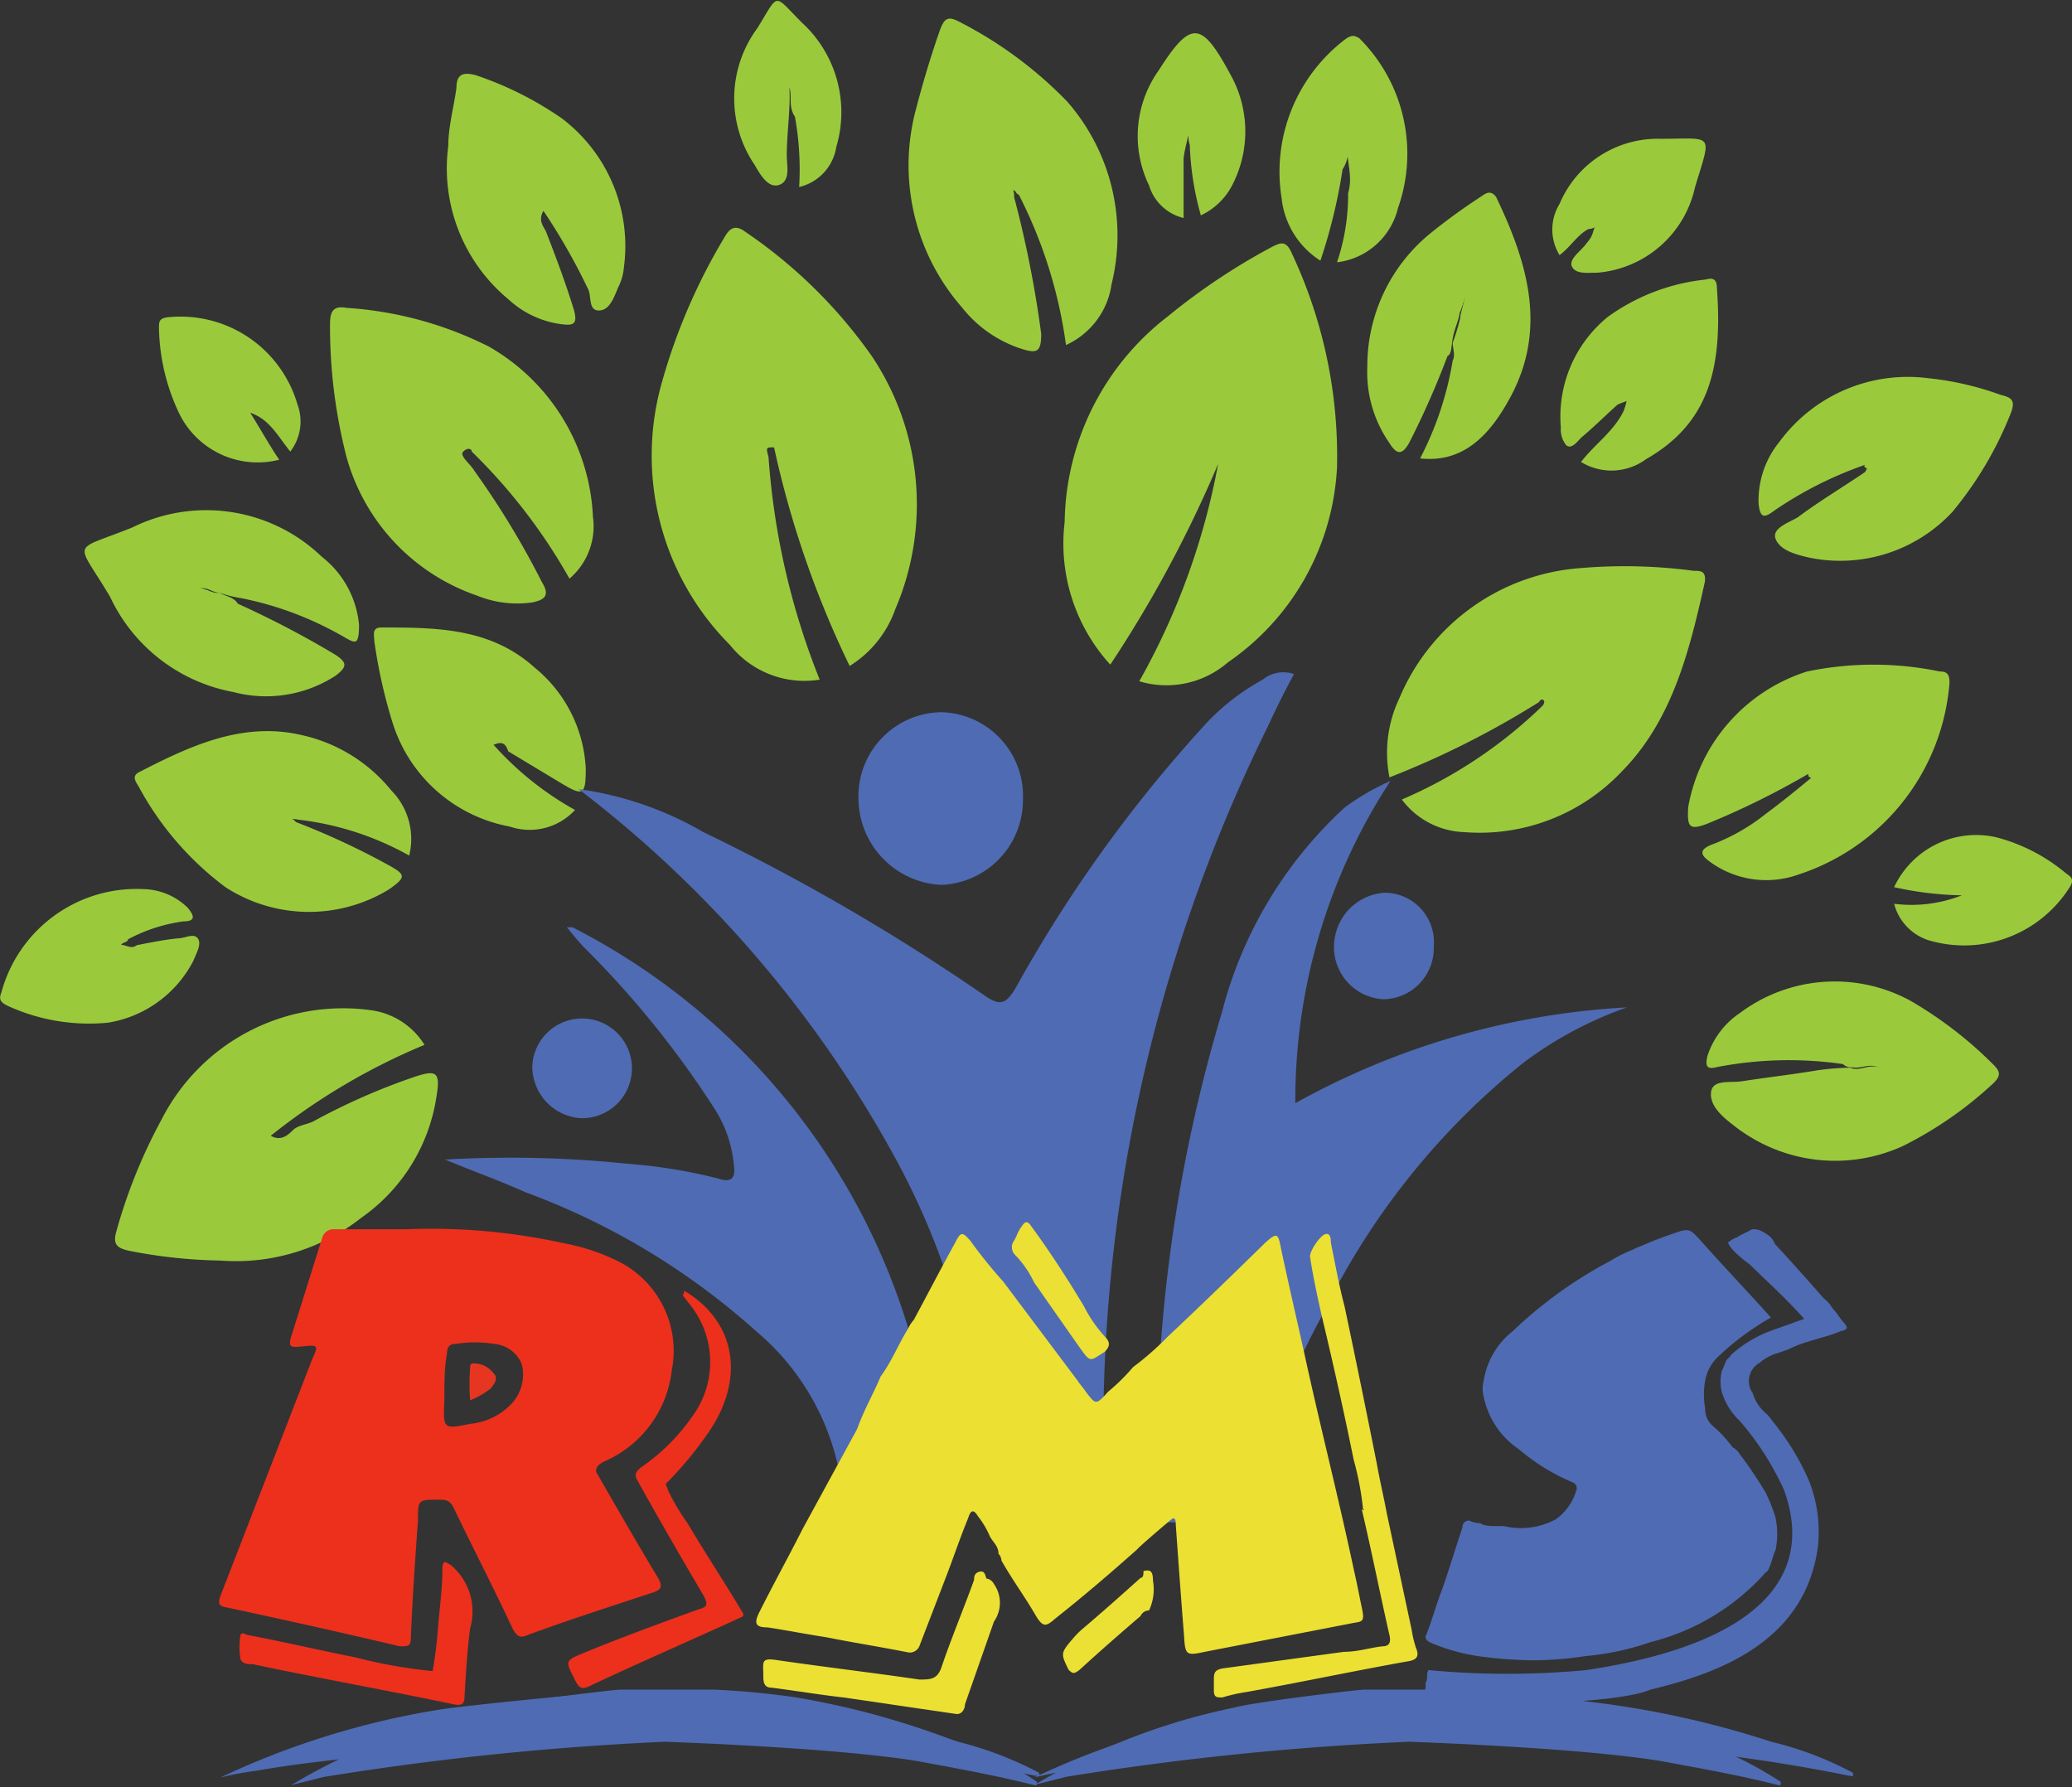 <svg id="Layer_1" data-name="Layer 1" xmlns="http://www.w3.org/2000/svg" viewBox="0 0 63.6 54.86"><rect x="0" y="0" width="63.6" height="54.86" fill="#333333" stroke="none"/><defs><style>.cls-1{fill:#9aca3c;}.cls-2{fill:#4f6bb3;}.cls-3{fill:#f7f7f7;}.cls-4{fill:#ece033;}.cls-5{fill:#ebe033;}.cls-6{fill:#ebe034;}.cls-7{fill:#ec301c;}.cls-8{fill:#e63622;}</style></defs><title>Logo-web</title><path class="cls-1" d="M40.2,47a.77.77,0,0,1-.3.51,1,1,0,0,1,.21-.64S40.15,47,40.2,47Z" transform="translate(-8.24 -2.14)"/><path class="cls-1" d="M21.44,15.91c-.09-.17-.22-.38-.05-.5s.17.08.17.25Z" transform="translate(-8.24 -2.14)"/><path class="cls-1" d="M21.35,15.07a.53.53,0,0,1-.08-.6A.51.51,0,0,1,21.35,15.07Z" transform="translate(-8.24 -2.14)"/><path class="cls-1" d="M43.21,23.05a21.5,21.5,0,0,0,2.42-6.67,37.63,37.63,0,0,1-3.31,6.16,5.52,5.52,0,0,1-1.4-4.38,8.11,8.11,0,0,1,3.18-6.32,19.55,19.55,0,0,1,3.18-2.12c.26-.13.43-.21.6.17a14.65,14.65,0,0,1,1.4,6.58,7.73,7.73,0,0,1-3.35,6A2.88,2.88,0,0,1,43.21,23.05Z" transform="translate(-8.24 -2.14)"/><path class="cls-1" d="M31.83,16.17A22.59,22.59,0,0,0,33.4,23a2.92,2.92,0,0,1-2.75-1.06,8.23,8.23,0,0,1-2.08-8.11,18.18,18.18,0,0,1,1.91-4.41c.17-.3.34-.38.63-.17A15.11,15.11,0,0,1,35,13.07a8.17,8.17,0,0,1,.72,7.77,3.36,3.36,0,0,1-1.4,1.74A30,30,0,0,1,32,15.87C31.75,15.87,31.75,15.87,31.83,16.17Z" transform="translate(-8.24 -2.14)"/><path class="cls-1" d="M55.43,23.72A27.26,27.26,0,0,1,50.89,26a3.88,3.88,0,0,1,.3-2.42,6.54,6.54,0,0,1,5.52-4,16,16,0,0,1,3.52.08c.21,0,.38,0,.34.34-.47,2.12-1,4.25-2.55,5.82a6,6,0,0,1-4.84,1.86,2.49,2.49,0,0,1-1.91-1,14.22,14.22,0,0,0,4.33-2.89s.09-.13,0-.17S55.52,23.68,55.43,23.72Z" transform="translate(-8.24 -2.14)"/><path class="cls-1" d="M21.27,34.21A19.57,19.57,0,0,0,16.55,37c.3.17.51,0,.68-.17s.47-.17.68-.3A19.75,19.75,0,0,1,21,35.18c.64-.21.76-.12.64.6a5.54,5.54,0,0,1-2.3,3.73A6.22,6.22,0,0,1,15,40.83a15.57,15.57,0,0,1-2.8-.3c-.34-.08-.51-.17-.39-.59A16.32,16.32,0,0,1,13.2,36.5a6.25,6.25,0,0,1,6.45-3.35A2.29,2.29,0,0,1,21.27,34.21Z" transform="translate(-8.24 -2.14)"/><path class="cls-1" d="M25.72,19.9a17.27,17.27,0,0,0-3-3.9c0-.09-.13-.13-.26,0s.22.38.34.59A26,26,0,0,1,24.87,20c.26.42.09.55-.29.63a3.28,3.28,0,0,1-1.7-.21,6.27,6.27,0,0,1-4-4.24,16.06,16.06,0,0,1-.51-4.08c0-.38.08-.59.51-.51a11.3,11.3,0,0,1,4.37,1.19A6.35,6.35,0,0,1,26.44,18,2.11,2.11,0,0,1,25.72,19.9Z" transform="translate(-8.24 -2.14)"/><path class="cls-1" d="M39.39,8.27a33.71,33.71,0,0,1,.81,4.12c0,.55-.13.6-.56.47a3.8,3.8,0,0,1-1.86-1.27,6.63,6.63,0,0,1-1.45-6c.22-.85.47-1.7.77-2.55.12-.3.21-.42.55-.25A12.56,12.56,0,0,1,41,5.26a6.24,6.24,0,0,1,1.36,5.6,2.42,2.42,0,0,1-1.4,1.87,14.33,14.33,0,0,0-1.45-4.62c-.08,0-.08-.13-.17-.13C39.39,8.11,39.35,8.19,39.39,8.27Z" transform="translate(-8.24 -2.14)"/><path class="cls-1" d="M63.75,25.89a24.74,24.74,0,0,1-3.1,1.53c-.55.21-.63.12-.59-.51a5.34,5.34,0,0,1,3.65-4.16,10,10,0,0,1,4.07,0c.22,0,.3.08.3.34a6.74,6.74,0,0,1-4.63,5.89,2.93,2.93,0,0,1-2.71-.38c-.3-.21-.38-.38.08-.55a6.09,6.09,0,0,0,1.62-.93c.46-.34.93-.72,1.4-1.11A.09.09,0,0,1,63.75,25.89Z" transform="translate(-8.24 -2.14)"/><path class="cls-1" d="M64.81,34.8a11.61,11.61,0,0,0-3.86.09c-.3.08-.38,0-.3-.34a2.53,2.53,0,0,1,1-1.32,4.86,4.86,0,0,1,5.22-.38,12.27,12.27,0,0,1,2.5,1.91c.26.25.34.38,0,.68a11.79,11.79,0,0,1-2.71,1.87,5,5,0,0,1-4.8-.34,4.23,4.23,0,0,1-.42-.3c-.34-.26-.72-.59-.68-1s.59-.29.93-.34c.77-.12,1.57-.21,2.34-.34a8.76,8.76,0,0,1,1-.08c.29.13.59-.13.89,0-.26-.13-.47,0-.73,0C65.11,34.89,64.94,34.93,64.81,34.8Z" transform="translate(-8.24 -2.14)"/><path class="cls-1" d="M17.32,27.37a23,23,0,0,1,2.84,1.32c.55.3.55.38,0,.76a4.71,4.71,0,0,1-5-.08,9.43,9.43,0,0,1-2.67-3.1c-.08-.13-.21-.3,0-.42,1.57-.81,3.19-1.57,5-1.15a4.9,4.9,0,0,1,2.76,1.7,2.12,2.12,0,0,1,.55,2,9.06,9.06,0,0,0-3.39-1.1c-.22-.05-.47,0-.56-.05C17,27.25,17.19,27.2,17.32,27.37Z" transform="translate(-8.24 -2.14)"/><path class="cls-1" d="M15.54,20.67a29.2,29.2,0,0,1,3,1.57c.38.25.34.38,0,.64a3.92,3.92,0,0,1-3.14.5,5.22,5.22,0,0,1-3.78-2.92c-1.06-1.79-1.23-1.36.68-2.13a5.12,5.12,0,0,1,5.82.9,3,3,0,0,1,1.14,2.08c0,.16,0,.42-.08.5s-.3-.08-.47-.17a10.32,10.32,0,0,0-3.06-1.14,3.56,3.56,0,0,1-.68-.17c-.21,0-.34-.17-.59-.13.21,0,.38.17.59.13C15.2,20.46,15.41,20.46,15.54,20.67Z" transform="translate(-8.24 -2.14)"/><path class="cls-1" d="M65.45,16.42a11.75,11.75,0,0,0-2.76,1.4c-.34.26-.42.17-.47-.21a2.85,2.85,0,0,1,.64-1.91,4.89,4.89,0,0,1,4.58-1.95,9.22,9.22,0,0,1,2.21.51c.34.08.47.17.3.59a11.12,11.12,0,0,1-1.78,3,4.7,4.7,0,0,1-4.42,1.4c-.38-.09-.85-.21-1-.55s.38-.51.67-.68c.68-.51,1.41-.94,2.08-1.4,0-.05.09-.09,0-.13S65.53,16.38,65.45,16.42Z" transform="translate(-8.24 -2.14)"/><path class="cls-1" d="M24.92,8.61c-.17.3,0,.47.08.64.3.77.6,1.57.85,2.38.13.46,0,.51-.38.46a2.94,2.94,0,0,1-1.62-.76A5.22,5.22,0,0,1,22,6.62c0-.59.17-1.19.25-1.78,0-.39.17-.51.6-.39a10.46,10.46,0,0,1,2.63,1.32,4.91,4.91,0,0,1,1.91,4.58,1.64,1.64,0,0,1-.17.6c-.13.3-.26.72-.6.72s-.21-.47-.34-.68A18.81,18.81,0,0,0,24.92,8.61Z" transform="translate(-8.24 -2.14)"/><path class="cls-1" d="M52.67,13.07a25.9,25.9,0,0,1-1.18,2.67c-.22.39-.39.34-.6,0a3.79,3.79,0,0,1-.68-2.34,5.25,5.25,0,0,1,1.95-4.11,18.63,18.63,0,0,1,1.53-1.11c.17-.12.3-.21.47,0,1,2.08,1.61,4.16.34,6.33-.72,1.27-1.57,1.82-2.67,1.7a10,10,0,0,0,1-3c.09-.17,0-.38,0-.55a6,6,0,0,0,.26-.89l.13-.55a3.39,3.39,0,0,1-.17.51c-.05.29-.17.51-.22.8S52.8,13,52.67,13.07Z" transform="translate(-8.24 -2.14)"/><path class="cls-1" d="M23.39,25a9.58,9.58,0,0,0,2.5,2,1.89,1.89,0,0,1-2,.51,4.65,4.65,0,0,1-3.61-3.22,15.77,15.77,0,0,1-.55-2.47c0-.17-.09-.42.21-.42,1.66,0,3.35,0,4.71,1.23a4.26,4.26,0,0,1,1.57,3.1c0,.81-.08.85-.72.47l-1.66-1C23.77,25,23.69,24.87,23.39,25Z" transform="translate(-8.24 -2.14)"/><path class="cls-1" d="M57.89,14.56c-.38.34-.72.68-1.1,1-.13.12-.3.38-.47.25a.76.76,0,0,1-.17-.55,3.94,3.94,0,0,1,1.45-3.4,6.22,6.22,0,0,1,3-1.14c.17-.05.34-.05.34.25.17,2.34-.17,4.12-2.17,5.26a1.79,1.79,0,0,1-2,.09c.42-.55,1-.93,1.31-1.57a2.76,2.76,0,0,0,.09-.3S58,14.51,57.89,14.56Z" transform="translate(-8.24 -2.14)"/><path class="cls-1" d="M49.45,7.34a16.78,16.78,0,0,1-.68,2.8,2.59,2.59,0,0,1-1.19-1.91,5.11,5.11,0,0,1,2-4.92c.17-.09.21-.09.38,0a5,5,0,0,1,1.19,5.22,2.19,2.19,0,0,1-1.87,1.66,6.47,6.47,0,0,0,.34-2.12c.17-.56-.09-1.07,0-1.45A1.11,1.11,0,0,1,49.45,7.34Z" transform="translate(-8.24 -2.14)"/><path class="cls-1" d="M12.44,31.15c.42-.08.85-.17,1.27-.21.21,0,.47-.17.6,0s-.05.47-.13.68a3.59,3.59,0,0,1-2.63,1.91A6,6,0,0,1,8.45,33c-.17-.09-.26-.17-.17-.39a4.3,4.3,0,0,1,4.37-3.18A2,2,0,0,1,14,30c.21.25.25.42-.13.42a5.06,5.06,0,0,0-1.7.55c0,.09-.17.09-.21.17C12.14,31.15,12.27,31.28,12.44,31.15Z" transform="translate(-8.24 -2.14)"/><path class="cls-1" d="M17.15,16c-.38-.47-.64-1-1.23-1.19.3.47.59,1,.89,1.44a2.68,2.68,0,0,1-3.06-1.4,6.35,6.35,0,0,1-.63-2.63c0-.21,0-.3.25-.34a3.74,3.74,0,0,1,4,2.67A1.51,1.51,0,0,1,17.15,16Z" transform="translate(-8.24 -2.14)"/><path class="cls-1" d="M44.57,7V8.83a1.46,1.46,0,0,1-1.06-1,3.47,3.47,0,0,1,.29-3.52c1-1.57,1.32-1.53,2.21.12a3.58,3.58,0,0,1,.09,3.32,2.08,2.08,0,0,1-1,1,9,9,0,0,1-.34-2.16,1,1,0,0,1,0-.59C44.74,6.28,44.61,6.66,44.57,7Z" transform="translate(-8.24 -2.14)"/><path class="cls-1" d="M57,9.17c-.34.17-.55.55-.89.8a1.5,1.5,0,0,1,0-1.57,3.27,3.27,0,0,1,3.1-2c1.65,0,1.57-.21,1.06,1.48a3.35,3.35,0,0,1-3,2.63c-.3,0-.64.05-.77-.17s.22-.46.39-.67.17-.22.21-.3.08-.3.13-.3S57.13,9.17,57,9.17Z" transform="translate(-8.24 -2.14)"/><path class="cls-1" d="M66.38,29.88a4.23,4.23,0,0,0,2.08-.26,10.22,10.22,0,0,1-2.08-.25,2.78,2.78,0,0,1,3.14-1.53,5.49,5.49,0,0,1,2.13,1.1c.12.09.29.17.12.43A3.83,3.83,0,0,1,67.44,31,1.6,1.6,0,0,1,66.38,29.88Z" transform="translate(-8.24 -2.14)"/><path class="cls-1" d="M32.39,6.92c0,.29.12.76-.22.89s-.59-.3-.76-.6A3.63,3.63,0,0,1,31.49,3c.68-1.1.47-1.06,1.36-.17a3.73,3.73,0,0,1,1.06,3.82,1.5,1.5,0,0,1-1.14,1.23,9.07,9.07,0,0,0-.13-2.16c-.21-.3-.08-.64-.17-.9C32.51,5.47,32.39,6.2,32.39,6.92Z" transform="translate(-8.24 -2.14)"/><path class="cls-1" d="M53.14,11.88h-.08a3.39,3.39,0,0,1,.17-.59A.45.45,0,0,1,53.14,11.88Z" transform="translate(-8.24 -2.14)"/><path class="cls-2" d="M37.65,55.6A28.77,28.77,0,0,0,32,54.37c-.55-.09-2.2-.21-2.8-.21H26.1c-.25,0-3.69.34-4.41.46A25,25,0,0,0,15,56.7l0,0a0,0,0,0,0,0,0,9,9,0,0,1,1.11-.21c3.82-.68,11.54-1,11.54-1s5.65.17,8.45.51c1.31.17,2.63.38,3.9.64.09,0,.17.08.13-.09A11,11,0,0,0,37.65,55.6Z" transform="translate(-8.24 -2.14)"/><path class="cls-2" d="M62.61,55.6A28.77,28.77,0,0,0,57,54.37c-.55-.09-2.21-.21-2.8-.21h-3.1c-.25,0-3.69.34-4.41.46a24.79,24.79,0,0,0-6.71,2.08l0,0a0,0,0,0,0,0,0,8.52,8.52,0,0,1,1.1-.21c3.82-.68,11.55-1,11.55-1s5.64.17,8.45.51c1.31.17,2.63.38,3.9.64.09,0,.17.08.13-.09A10.45,10.45,0,0,0,62.61,55.6Z" transform="translate(-8.24 -2.14)"/><path class="cls-2" d="M37.82,55.68a25.21,25.21,0,0,0-5.14-1.44A24.56,24.56,0,0,0,30.14,54H27.29c-.21,0-3.39.38-4,.55a19.7,19.7,0,0,0-6.11,2.38l0,0a0,0,0,0,0,0,0l1-.25A90.4,90.4,0,0,1,28.65,55.6s5.14.17,7.73.59c1.18.22,2.37.43,3.56.73.09,0,.13.08.13-.09A10.15,10.15,0,0,0,37.82,55.68Z" transform="translate(-8.24 -2.14)"/><path class="cls-2" d="M60.65,55.68A22.46,22.46,0,0,0,53,54H50.13c-.21,0-3.4.38-4,.55A19.75,19.75,0,0,0,40,56.92l0,0a0,0,0,0,0,0,0l1-.25A90.5,90.5,0,0,1,51.49,55.6s5.13.17,7.72.59c1.19.22,2.38.43,3.57.73.08,0,.12.08.12-.09A12.25,12.25,0,0,0,60.65,55.68Z" transform="translate(-8.24 -2.14)"/><path class="cls-2" d="M37.14,24a2.57,2.57,0,0,1,2.5,2.67,2.61,2.61,0,0,1-2.5,2.63,2.67,2.67,0,0,1-2.55-2.67A2.58,2.58,0,0,1,37.14,24Z" transform="translate(-8.24 -2.14)"/><path class="cls-2" d="M50.76,29.54a1.52,1.52,0,0,1,1.49,1.65,1.57,1.57,0,0,1-1.53,1.62,1.6,1.6,0,0,1-1.53-1.7A1.66,1.66,0,0,1,50.76,29.54Z" transform="translate(-8.24 -2.14)"/><path class="cls-2" d="M24.58,34.84a1.53,1.53,0,1,1,1.48,1.62A1.59,1.59,0,0,1,24.58,34.84Z" transform="translate(-8.24 -2.14)"/><path class="cls-2" d="M36.93,48.3a.17.17,0,0,1,0-.13,17.84,17.84,0,0,0-.47-4A20.53,20.53,0,0,0,25.81,30.6c-.09,0-.13,0-.17,0,.17.21.38.47.55.64a29.18,29.18,0,0,1,3.95,4.88,3.85,3.85,0,0,1,.63,1.82c.05.34-.08.51-.46.38a16.18,16.18,0,0,0-2.8-.46,35.05,35.05,0,0,0-5.61-.13c.81.34,1.66.64,2.46,1A21.94,21.94,0,0,1,31.45,43a7.54,7.54,0,0,1,2.68,5.35c0,.38-.09.59-.39.64,1-.09,2-.13,3.06-.17H37V48.3Z" transform="translate(-8.24 -2.14)"/><path class="cls-2" d="M42.15,48.3v-.17a48.86,48.86,0,0,1,5-23.68c.26-.56.51-1.07.81-1.62A1,1,0,0,0,47,23a6.91,6.91,0,0,0-1.87,1.49,42.29,42.29,0,0,0-5.69,7.93c-.3.51-.47.64-1,.26a64.72,64.72,0,0,0-8.61-5A10.45,10.45,0,0,0,26,26.36a35.79,35.79,0,0,1,9.63,11.16,22.73,22.73,0,0,1,2.85,10.14.56.56,0,0,1-.05.3v.81H40c.72,0,1.44,0,2.16,0h0V48.3Z" transform="translate(-8.24 -2.14)"/><path class="cls-2" d="M48,36a17.89,17.89,0,0,1,2.92-9.89,7.41,7.41,0,0,0-1.4.81,12.89,12.89,0,0,0-3.77,6.28,47.57,47.57,0,0,0-2,14.43h.05v1.23c1.06,0,2.08.13,3.09.21-.34-.08-.29-.3-.17-1a21.44,21.44,0,0,1,2.08-5.51A22.44,22.44,0,0,1,55,34.76a11.75,11.75,0,0,1,3.18-1.7A23.54,23.54,0,0,0,48,36Z" transform="translate(-8.24 -2.14)"/><path class="cls-3" d="M40.07,44.86v.47A.33.33,0,0,1,40.07,44.86Z" transform="translate(-8.24 -2.14)"/><path class="cls-3" d="M40.11,51.06a.65.65,0,0,1-.13.38A.32.32,0,0,1,40.11,51.06Z" transform="translate(-8.24 -2.14)"/><path class="cls-3" d="M40.2,49.36a.86.86,0,0,1-.34,0C40,49.32,40.11,49.28,40.2,49.36Z" transform="translate(-8.24 -2.14)"/><path class="cls-3" d="M40.2,49.45c-.13,0-.22,0-.34-.05C40,49.4,40.11,49.32,40.2,49.45Z" transform="translate(-8.24 -2.14)"/><path class="cls-2" d="M58.91,52.54a8.34,8.34,0,0,1-2,.43,10.92,10.92,0,0,1-1.61.13,13.15,13.15,0,0,1-1.7-.13,5.92,5.92,0,0,1-1.49-.43c-.13-.08-.13-.17-.08-.25.17-.43.29-.89.46-1.32l.13-.38c.17-.51.34-1.06.51-1.57,0-.13.09-.21.21-.21a.69.69,0,0,0,.34.08c.09.09.38.09.38.09s.22,0,.34,0A2.26,2.26,0,0,0,56,48.77a1.68,1.68,0,0,0,.64-.94c0-.13-.08-.17-.17-.21a6.25,6.25,0,0,1-1.61-1A2.55,2.55,0,0,1,53.78,45a.93.93,0,0,1,0-.47A2.42,2.42,0,0,1,54.67,43a13.41,13.41,0,0,1,3-2.16,4.31,4.31,0,0,1,.68-.34,2.23,2.23,0,0,1,.3-.13c.38-.17.72-.29,1.1-.42s.43,0,.64.21c.72.81,1.48,1.61,2.21,2.42A8.16,8.16,0,0,0,61,43.76a1.34,1.34,0,0,0-.42.76,2.43,2.43,0,0,0,0,.85.68.68,0,0,0,.25.55,3.86,3.86,0,0,1,.59.64.56.56,0,0,1,.22.21,12.36,12.36,0,0,1,.8,1.19,5.23,5.23,0,0,1,.3.76,2.49,2.49,0,0,1,0,1c-.08.13-.17.64-.3.68A7,7,0,0,1,58.91,52.54Z" transform="translate(-8.24 -2.14)"/><path class="cls-2" d="M63,47.87a8.8,8.8,0,0,0-1.36-2.12,2,2,0,0,1-.55-.89,1.38,1.38,0,0,1,0-.64,2.13,2.13,0,0,0,.12-.29c.05-.09.13-.13.17-.21A3.8,3.8,0,0,1,62.56,43l1.06-.38C63.07,42,62.52,41.51,62,41c-.09-.09-.17-.13-.26-.21s-.38-.3-.46-.51a.88.88,0,0,1,.29-.17c.13-.09.26-.13.39-.21s.34,0,.51.12a.6.6,0,0,1,.25.3c.51.55,1,1.1,1.49,1.66a1.15,1.15,0,0,1,.29.33c.13.13.22.3.34.43s.13.21-.08.25c-.51.22-1.11.3-1.61.56l-.34.12a1.45,1.45,0,0,0-.56.3.64.64,0,0,0-.21.93,1.28,1.28,0,0,0,.43.64,1.42,1.42,0,0,1,.17.21,7.74,7.74,0,0,1,1.14,1.87,4.29,4.29,0,0,1,.26,2c-.39,2.89-3,3.87-5.14,4.38-1.19.51-5.86.46-6,.42a5.7,5.7,0,0,1-.9-.17c-.12-.08,0-.21,0-.34v-.13c.09-.12,0-.25.09-.38a25.71,25.71,0,0,0,4.84,0C62.05,52.63,64,50.63,63,47.87Z" transform="translate(-8.24 -2.14)"/><path class="cls-4" d="M35.27,44.39c.34-.46.55-1,.85-1.48a1,1,0,0,1,.17-.26c.43-.8.85-1.61,1.27-2.37.17-.34.22-.34.47-.05a14.83,14.83,0,0,0,1,1.24l2.29,3.05c.08.13.17.21.25.34.3.38.3.43.68,0a6.14,6.14,0,0,0,.77-.76,8.81,8.81,0,0,0,1.06-.93c1-.94,2-1.91,3-2.89.34-.3.39-.3.47.13.26,1.23.55,2.46.81,3.65.46,2.08,1,4.2,1.44,6.28.09.38.17.81.25,1.19s0,.38-.25.42l-4.58.89c-.6.13-.6.09-.64-.55-.09-1.1-.17-2.25-.25-3.35,0-.09,0-.26-.13-.17-.3.25-1,.85-1.06.93-.81.72-1.66,1.45-2.51,2.12-.29.26-.38.26-.59-.08-.34-.59-.72-1.1-1.06-1.7a.34.34,0,0,0-.09-.21c0-.26-.21-.38-.29-.59a2.78,2.78,0,0,0-.34-.56c-.13-.21-.22-.21-.3.05-.26.63-.47,1.27-.72,1.91l-.77,2a.32.32,0,0,1-.34.22c-.85-.17-1.69-.3-2.54-.47-.6-.09-1.19-.21-1.79-.3-.38,0-.42-.13-.25-.47.42-.84.89-1.69,1.32-2.54L34.55,46C34.76,45.41,35.06,44.9,35.27,44.39Z" transform="translate(-8.24 -2.14)"/><path class="cls-5" d="M39.86,39.73c.59.8,1.14,1.65,1.65,2.5a4.16,4.16,0,0,0,.64.93c.17.17.17.3,0,.47-.47.3-.43.34-.77-.13l-1.4-2a3.07,3.07,0,0,0-.59-.85.34.34,0,0,1-.05-.39c.09-.12.13-.29.22-.42S39.73,39.56,39.86,39.73Z" transform="translate(-8.24 -2.14)"/><path class="cls-6" d="M43.51,51.57c-.13,0-.22.08-.26.17-.64.55-1.27,1.1-1.87,1.65-.17.13-.21.13-.34,0-.25-.51-.25-.51.17-1a2.65,2.65,0,0,1,.3-.29c.6-.51,1.15-1,1.74-1.53.09,0,.09-.13.09-.21.21-.05.29,0,.29.29A1.54,1.54,0,0,1,43.51,51.57Z" transform="translate(-8.24 -2.14)"/><path class="cls-4" d="M38.75,50.76a1,1,0,0,1,0,1.15l-.89,2.54c0,.13-.08.3-.25.3l-3.48-.51c-.72-.08-1.49-.21-2.21-.3-.25,0-.25-.21-.25-.38,0-.42-.09-.55.46-.46,1.45.21,2.89.38,4.33.59.34,0,.55,0,.68-.38.3-.89.68-1.79,1-2.68,0-.08,0-.21.17-.25s.17.13.21.21A.31.31,0,0,1,38.75,50.76Z" transform="translate(-8.24 -2.14)"/><path class="cls-4" d="M50.08,48.47a9.16,9.16,0,0,0-.29-1.53c-.3-1.48-.64-3-1-4.5-.13-.59-.25-1.14-.34-1.74,0-.17.3-.63.47-.68s.17.17.17.26c.13.63.25,1.31.42,1.95.34,1.61.68,3.27,1,4.88.09.51.21,1,.3,1.49l.76,3.56a3.65,3.65,0,0,0,.13.55c.13.3,0,.39-.3.43-1.61.29-3.22.63-4.88.93a5.19,5.19,0,0,0-.76.17c-.17,0-.26,0-.26-.21v-.38c0-.22.09-.26.26-.3l3.73-.51c.43,0,.81-.13,1.19-.17.21,0,.26-.13.21-.34-.29-1.27-.55-2.59-.85-3.86C50.13,48.51,50.13,48.47,50.08,48.47Z" transform="translate(-8.24 -2.14)"/><path class="cls-7" d="M29.33,41.81c1.57,1,1.74,2.75.64,4.32a11.2,11.2,0,0,1-1.23,1.49c-.13.08,0,.17,0,.25a6.37,6.37,0,0,0,.59,1c.55.93,1.15,1.83,1.7,2.76a.09.09,0,0,1,0,.13c-1.57.72-3.14,1.4-4.67,2.12-.26.13-.34.08-.47-.17-.29-.59-.34-.59.3-.85,1.15-.47,2.29-.89,3.48-1.32.3-.08.3-.16.17-.42-.68-1.15-1.36-2.33-2-3.48-.13-.21-.13-.3.09-.47a6.16,6.16,0,0,0,1.57-1.57,2.81,2.81,0,0,0,0-3.31c-.09-.13-.17-.21-.26-.34a.07.07,0,0,1,0-.12C29.2,41.76,29.25,41.76,29.33,41.81Z" transform="translate(-8.24 -2.14)"/><path class="cls-7" d="M22.2,50.29a1.85,1.85,0,0,1,.47,1.83c-.09.68-.13,1.4-.17,2.08,0,.25-.09.3-.34.25-2-.42-4.12-.8-6.16-1.23-.12,0-.34,0-.38-.17a2.26,2.26,0,0,1,0-.72c.05-.13.17,0,.26,0,1.1.21,2.21.47,3.27.68a15.11,15.11,0,0,0,2.37.42,13,13,0,0,0,.17-1.4c.05-.59.13-1.14.13-1.74,0-.08,0-.17.08-.21A.8.8,0,0,1,22.2,50.29Z" transform="translate(-8.24 -2.14)"/><path class="cls-7" d="M26.78,47a3.47,3.47,0,0,0,2.08-2.8,3.07,3.07,0,0,0-1.65-3.35,6.35,6.35,0,0,0-1.66-.55,18.85,18.85,0,0,0-4.84-.43h-2.2a.36.36,0,0,0-.38.26L17.23,43c-.17.51-.12.51.34.46s.43,0,.26.38L15,51.14c-.09.26,0,.3.21.34,1.78.38,3.52.77,5.3,1.19.26,0,.34,0,.34-.25.05-1.19.13-2.38.22-3.61,0-.64,0-.64.63-.64.21,0,.34,0,.47.26.59,1.23,1.23,2.46,1.82,3.73.13.21.22.26.43.17,1.27-.47,2.59-.89,3.86-1.31.26-.09.3-.17.17-.43-.64-1.06-1.27-2.16-1.91-3.27C26.53,47.2,26.57,47.11,26.78,47ZM24,45.16a2,2,0,0,1-1.31.68c-.85.17-.85.17-.81-.72V45h0c0-.42,0-.89.08-1.31,0-.22.09-.3.26-.3a3.66,3.66,0,0,1,1.19,0,1,1,0,0,1,.85.63A1.33,1.33,0,0,1,24,45.16Z" transform="translate(-8.24 -2.14)"/><path class="cls-8" d="M22.67,45.12a7,7,0,0,1,0-1c0-.05,0-.13.08-.13a.75.75,0,0,1,.64.3c.17.17,0,.34-.08.46A2.44,2.44,0,0,1,22.67,45.12Z" transform="translate(-8.24 -2.14)"/></svg>